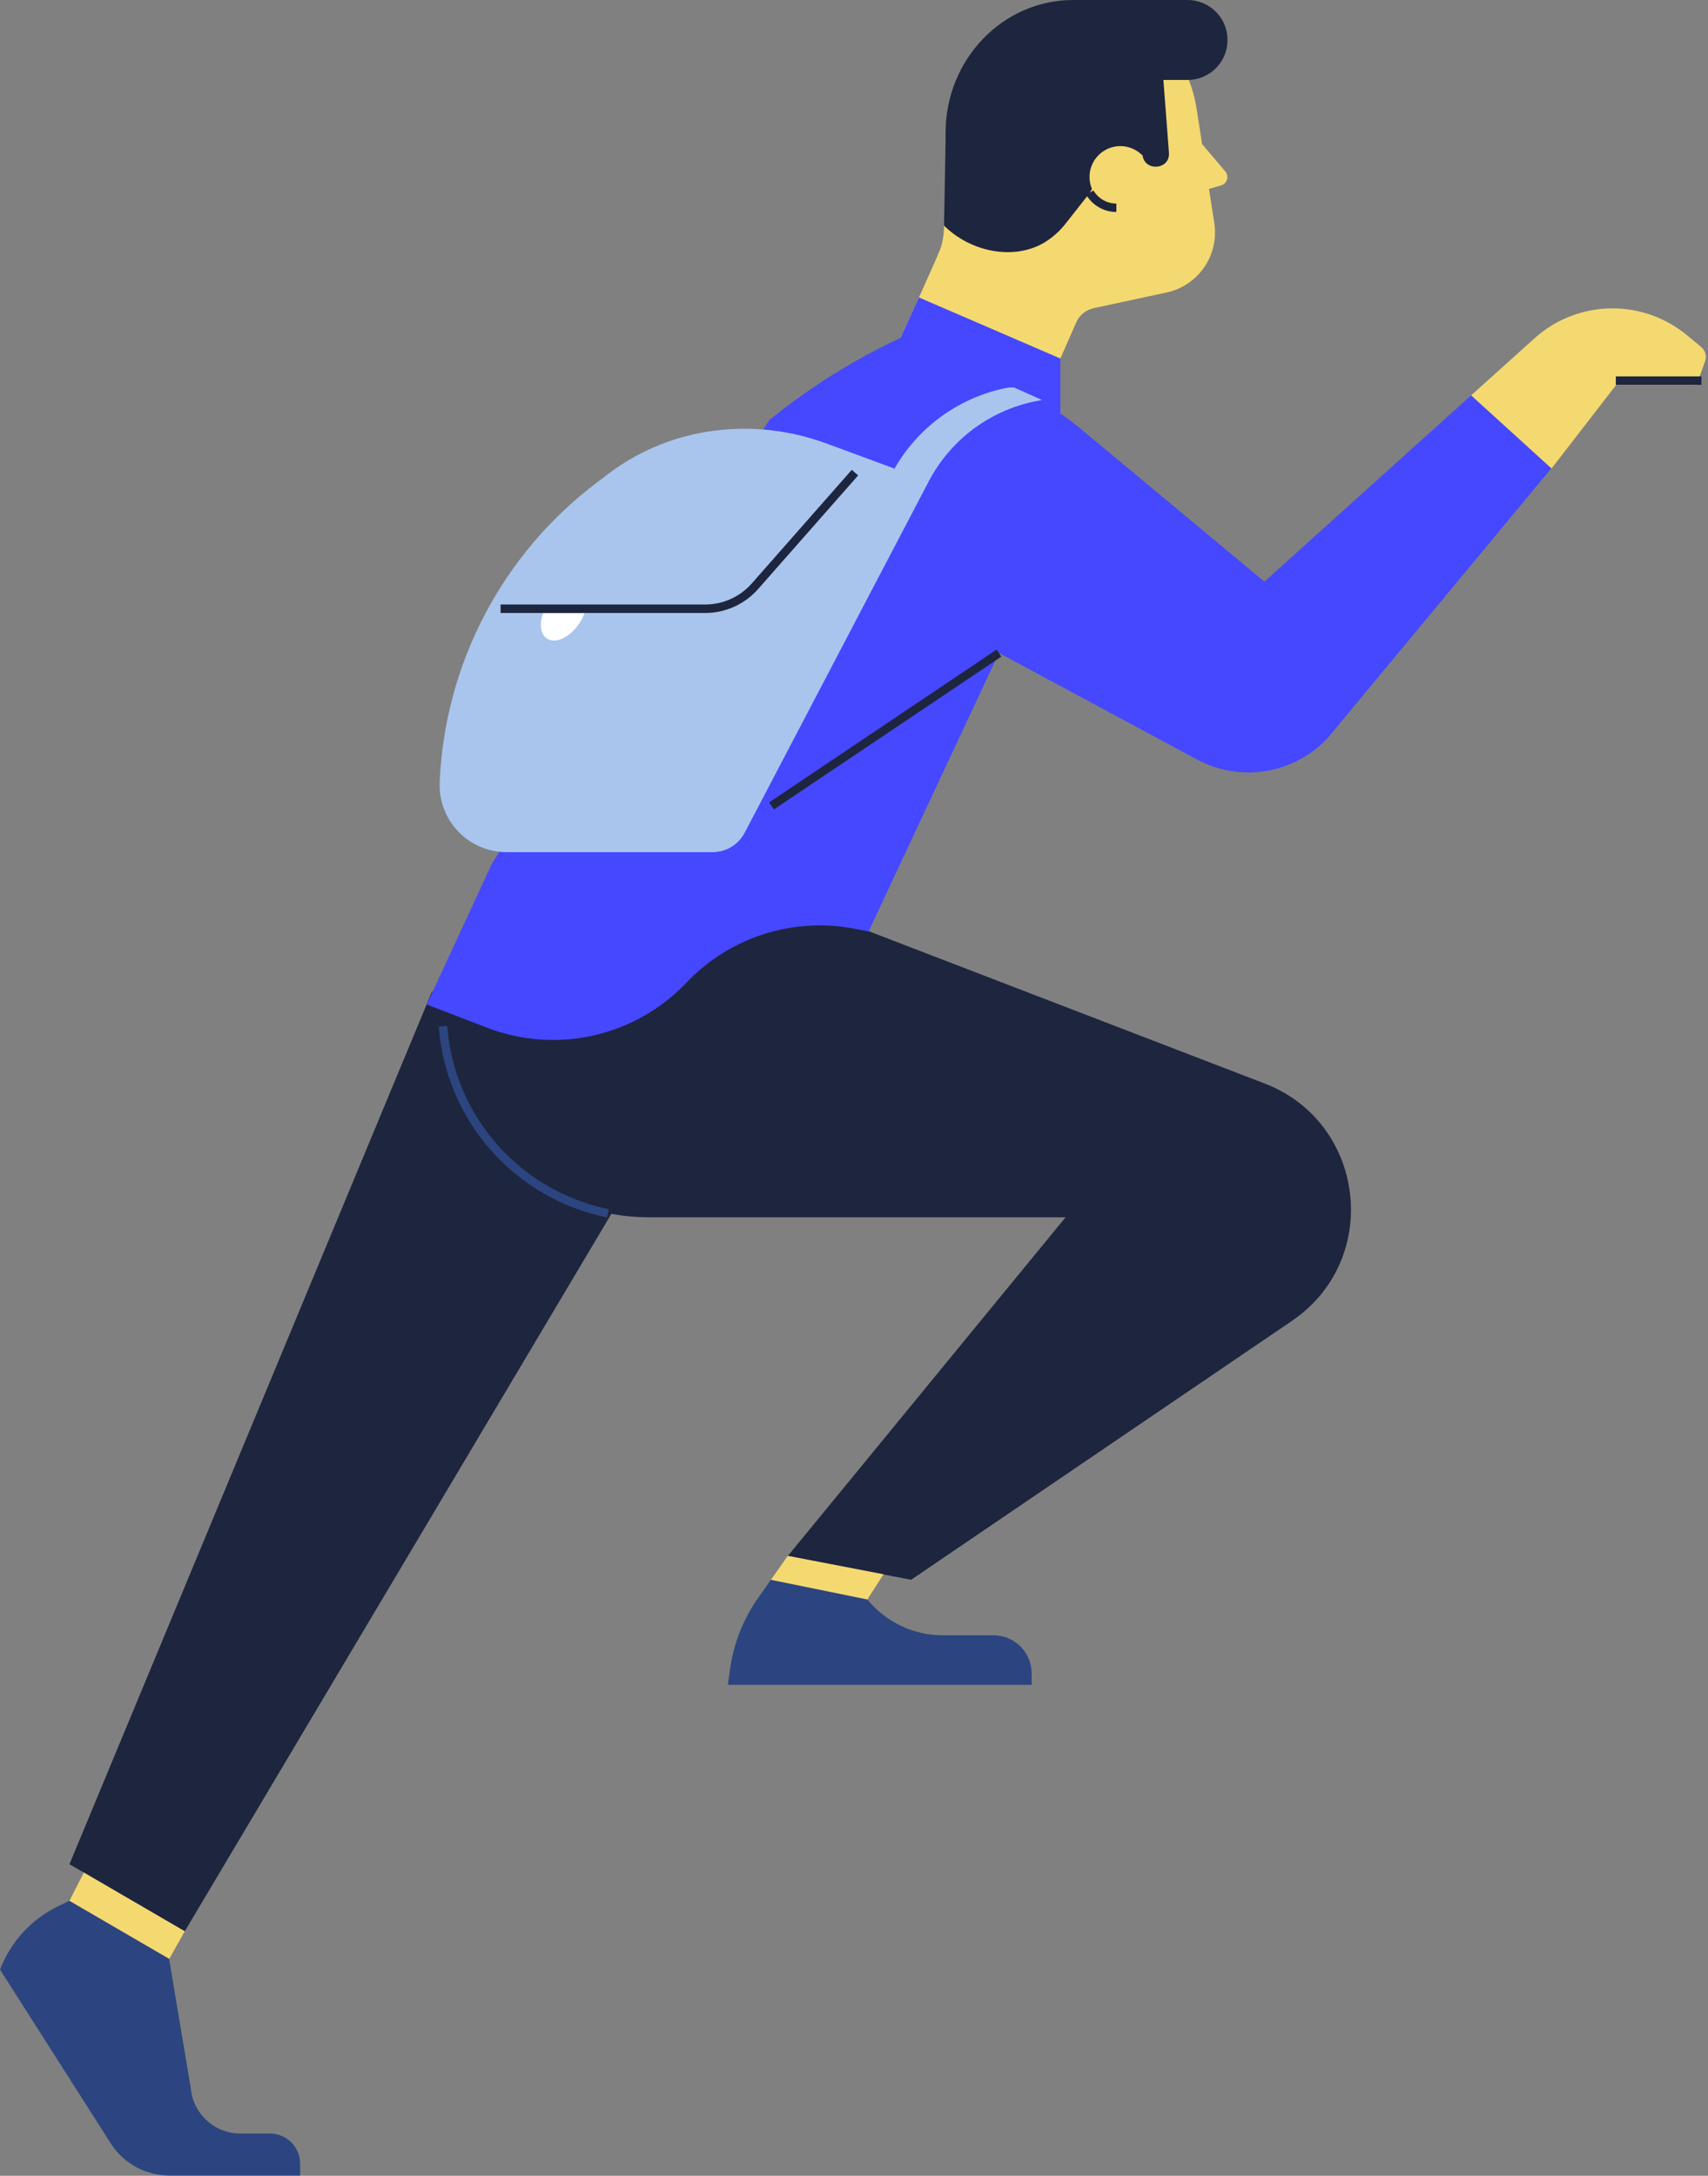 <?xml version="1.0" encoding="UTF-8"?> <svg xmlns="http://www.w3.org/2000/svg" width="245" height="312" viewBox="0 0 245 312" fill="none"><rect x="0" y="0" width="245" height="312" fill="#808080" stroke="none"/> <path d="M63.543 147.16C64.105 154.609 67.462 161.572 72.941 166.652C78.419 171.732 85.616 174.555 93.088 174.555H152.847L113.002 223.129L130.692 226.535L185.313 189.413C198.309 180.578 195.904 160.754 181.171 155.284L104.153 125.666L61.94 142.248L9.961 267.324L26.498 276.948L87.689 174.076" fill="#1E253E"></path> <path d="M110.347 60.243C116.12 55.562 122.442 51.603 129.173 48.452V48.452L143.141 54.056C147.559 56.116 151.694 58.734 155.445 61.846L181.371 83.407L211.025 56.691L222.515 67.171L190.474 105.799C188.13 108.322 185.015 109.996 181.616 110.559C178.218 111.122 174.729 110.541 171.697 108.908L143.287 93.632L124.594 133.571L122.675 133.195C118.316 132.338 113.811 132.596 109.578 133.945C105.345 135.294 101.522 137.691 98.462 140.912V140.912C94.877 144.69 90.252 147.321 85.172 148.474C80.093 149.627 74.785 149.25 69.919 147.39L61.211 144.045L70.533 123.911" fill="#4548FF"></path> <path d="M9.96 272.564L8.381 273.323C4.529 275.181 1.531 278.439 0 282.431L15.972 307.495C16.885 308.87 18.124 309.998 19.579 310.779C21.034 311.56 22.659 311.969 24.31 311.97H43.051V310.27C43.051 309.121 42.595 308.02 41.783 307.208C40.971 306.397 39.87 305.941 38.721 305.941H34.47C32.692 305.94 30.978 305.276 29.665 304.077C28.351 302.879 27.533 301.233 27.371 299.462L24.256 280.871L9.96 272.564Z" fill="#2C4580"></path> <path d="M110.584 226.536L108.702 229.196C106.608 232.193 105.249 235.642 104.736 239.262L104.402 241.6H147.982V239.961C147.982 238.511 147.406 237.121 146.381 236.097C145.356 235.072 143.966 234.496 142.516 234.496H135.247C133.176 234.497 131.13 234.038 129.259 233.152C127.387 232.266 125.736 230.974 124.425 229.372V229.372L110.584 226.536Z" fill="#2C4580"></path> <path d="M87.088 174.579C80.63 173.268 74.778 169.885 70.418 164.945C66.059 160.005 63.432 153.777 62.935 147.208L64.15 147.117C64.627 153.421 67.148 159.397 71.331 164.138C75.513 168.88 81.129 172.128 87.325 173.389L87.088 174.579Z" fill="#2C4580"></path> <path d="M149.475 57.366L154.376 46.237C154.602 45.723 154.946 45.269 155.381 44.913C155.816 44.558 156.329 44.31 156.878 44.191L167.324 41.944C169.535 41.471 171.48 40.164 172.754 38.295C174.029 36.427 174.535 34.139 174.168 31.908L171.739 16.206L171.611 15.411C171.388 14.036 171.017 12.688 170.506 11.392H140.578L135.416 32.357C135.425 33.442 135.263 34.522 134.936 35.557C134.42 37.038 129.167 48.453 129.167 48.453L149.475 57.366Z" fill="#F4D971"></path> <path d="M152.099 59.296V51.409L131.815 42.654L128.019 50.972" fill="#4548FF"></path> <path d="M173.384 27.105L175.17 26.583C175.365 26.523 175.543 26.416 175.687 26.272C175.831 26.128 175.938 25.95 175.998 25.755C176.058 25.559 176.069 25.352 176.031 25.152C175.992 24.951 175.905 24.763 175.777 24.604L171.86 19.983" fill="#F4D971"></path> <path d="M211.025 56.692L220.183 48.453C220.227 48.418 220.267 48.379 220.305 48.337C223.306 45.724 227.14 44.265 231.12 44.221C235.099 44.178 238.964 45.553 242.022 48.101L243.971 49.71C244.278 49.955 244.502 50.289 244.611 50.666C244.719 51.044 244.708 51.446 244.578 51.817L243.364 55.199H231.825L222.564 67.172" fill="#F4D971"></path> <path d="M133.229 69.011L106.824 119.406C106.382 120.249 105.718 120.955 104.903 121.448C104.089 121.94 103.155 122.2 102.202 122.199H72.676C71.381 122.2 70.1 121.94 68.908 121.433C67.717 120.927 66.641 120.185 65.743 119.252C64.846 118.319 64.146 117.214 63.687 116.005C63.227 114.795 63.017 113.504 63.068 112.211C63.416 103.812 65.623 95.595 69.529 88.151C73.436 80.707 78.945 74.222 85.66 69.163L86.619 68.44C86.941 68.185 87.263 67.936 87.591 67.7C96.47 61.142 108.16 59.77 118.515 63.583L133.229 69.011Z" fill="#A9C5ED"></path> <path d="M149.475 57.366L149.165 57.42C145.796 57.997 142.606 59.343 139.842 61.353C137.078 63.364 134.815 65.984 133.229 69.011V69.011L128.073 67.621C129.771 64.511 132.137 61.818 135.002 59.733C137.867 57.649 141.159 56.227 144.64 55.568H145.472L149.475 57.366Z" fill="#A9C5ED"></path> <path d="M101.17 87.9H71.807V86.686H101.17C102.435 86.683 103.685 86.41 104.837 85.887C105.989 85.363 107.016 84.601 107.85 83.65L122.183 67.372L123.094 68.174L108.761 84.452C107.813 85.532 106.646 86.398 105.337 86.993C104.028 87.587 102.608 87.897 101.17 87.9Z" fill="#1E253E"></path> <path d="M156.325 27.657L152.943 31.949C152.049 33.124 150.935 34.114 149.663 34.864C145.254 37.371 139.175 36.078 135.416 32.356L135.635 20.48V19.047C135.635 8.525 143.833 0 153.945 0H170.342C171.863 -8.51427e-07 173.322 0.604 174.398 1.678C175.474 2.753 176.079 4.211 176.081 5.732V5.732C176.081 6.485 175.932 7.231 175.644 7.927C175.356 8.624 174.933 9.256 174.4 9.789C173.867 10.322 173.234 10.744 172.538 11.033C171.842 11.321 171.095 11.469 170.342 11.469H166.88L167.676 21.901C167.679 21.919 167.679 21.937 167.676 21.955C167.815 24.305 164.305 24.651 163.892 22.338V22.271L159.896 21.057" fill="#1E253E"></path> <path d="M160.74 29.794C160.011 29.8 159.292 29.625 158.647 29.285C158.002 28.946 157.45 28.452 157.042 27.848C156.634 27.244 156.382 26.548 156.308 25.823C156.234 25.098 156.341 24.365 156.618 23.691C156.896 23.017 157.336 22.422 157.899 21.959C158.463 21.497 159.132 21.18 159.847 21.038C160.562 20.897 161.301 20.934 161.999 21.147C162.696 21.36 163.33 21.742 163.843 22.259V24.136" fill="#F4D971"></path> <path d="M160.133 30.401C159.258 30.399 158.398 30.168 157.639 29.733C156.88 29.297 156.247 28.672 155.803 27.918L156.848 27.311C157.185 27.882 157.666 28.356 158.242 28.686C158.818 29.016 159.469 29.19 160.133 29.193V30.401Z" fill="#1E253E"></path> <path d="M83.844 87.931C83.054 90.093 81.087 91.847 79.447 91.847C77.807 91.847 77.121 90.093 77.904 87.931" fill="white"></path> <path d="M110.583 226.536L113 223.105L126.737 225.747L124.423 229.353L110.583 226.536Z" fill="#F4D971"></path> <path d="M9.961 272.565L12.026 268.515L26.498 276.937L24.281 280.895L9.961 272.565Z" fill="#F4D971"></path> <path d="M142.961 93.146L110.329 115.061L111.006 116.069L143.638 94.154L142.961 93.146Z" fill="#1E253E"></path> <path d="M244.057 53.973H231.777V55.187H244.057V53.973Z" fill="#1E253E"></path> </svg> 